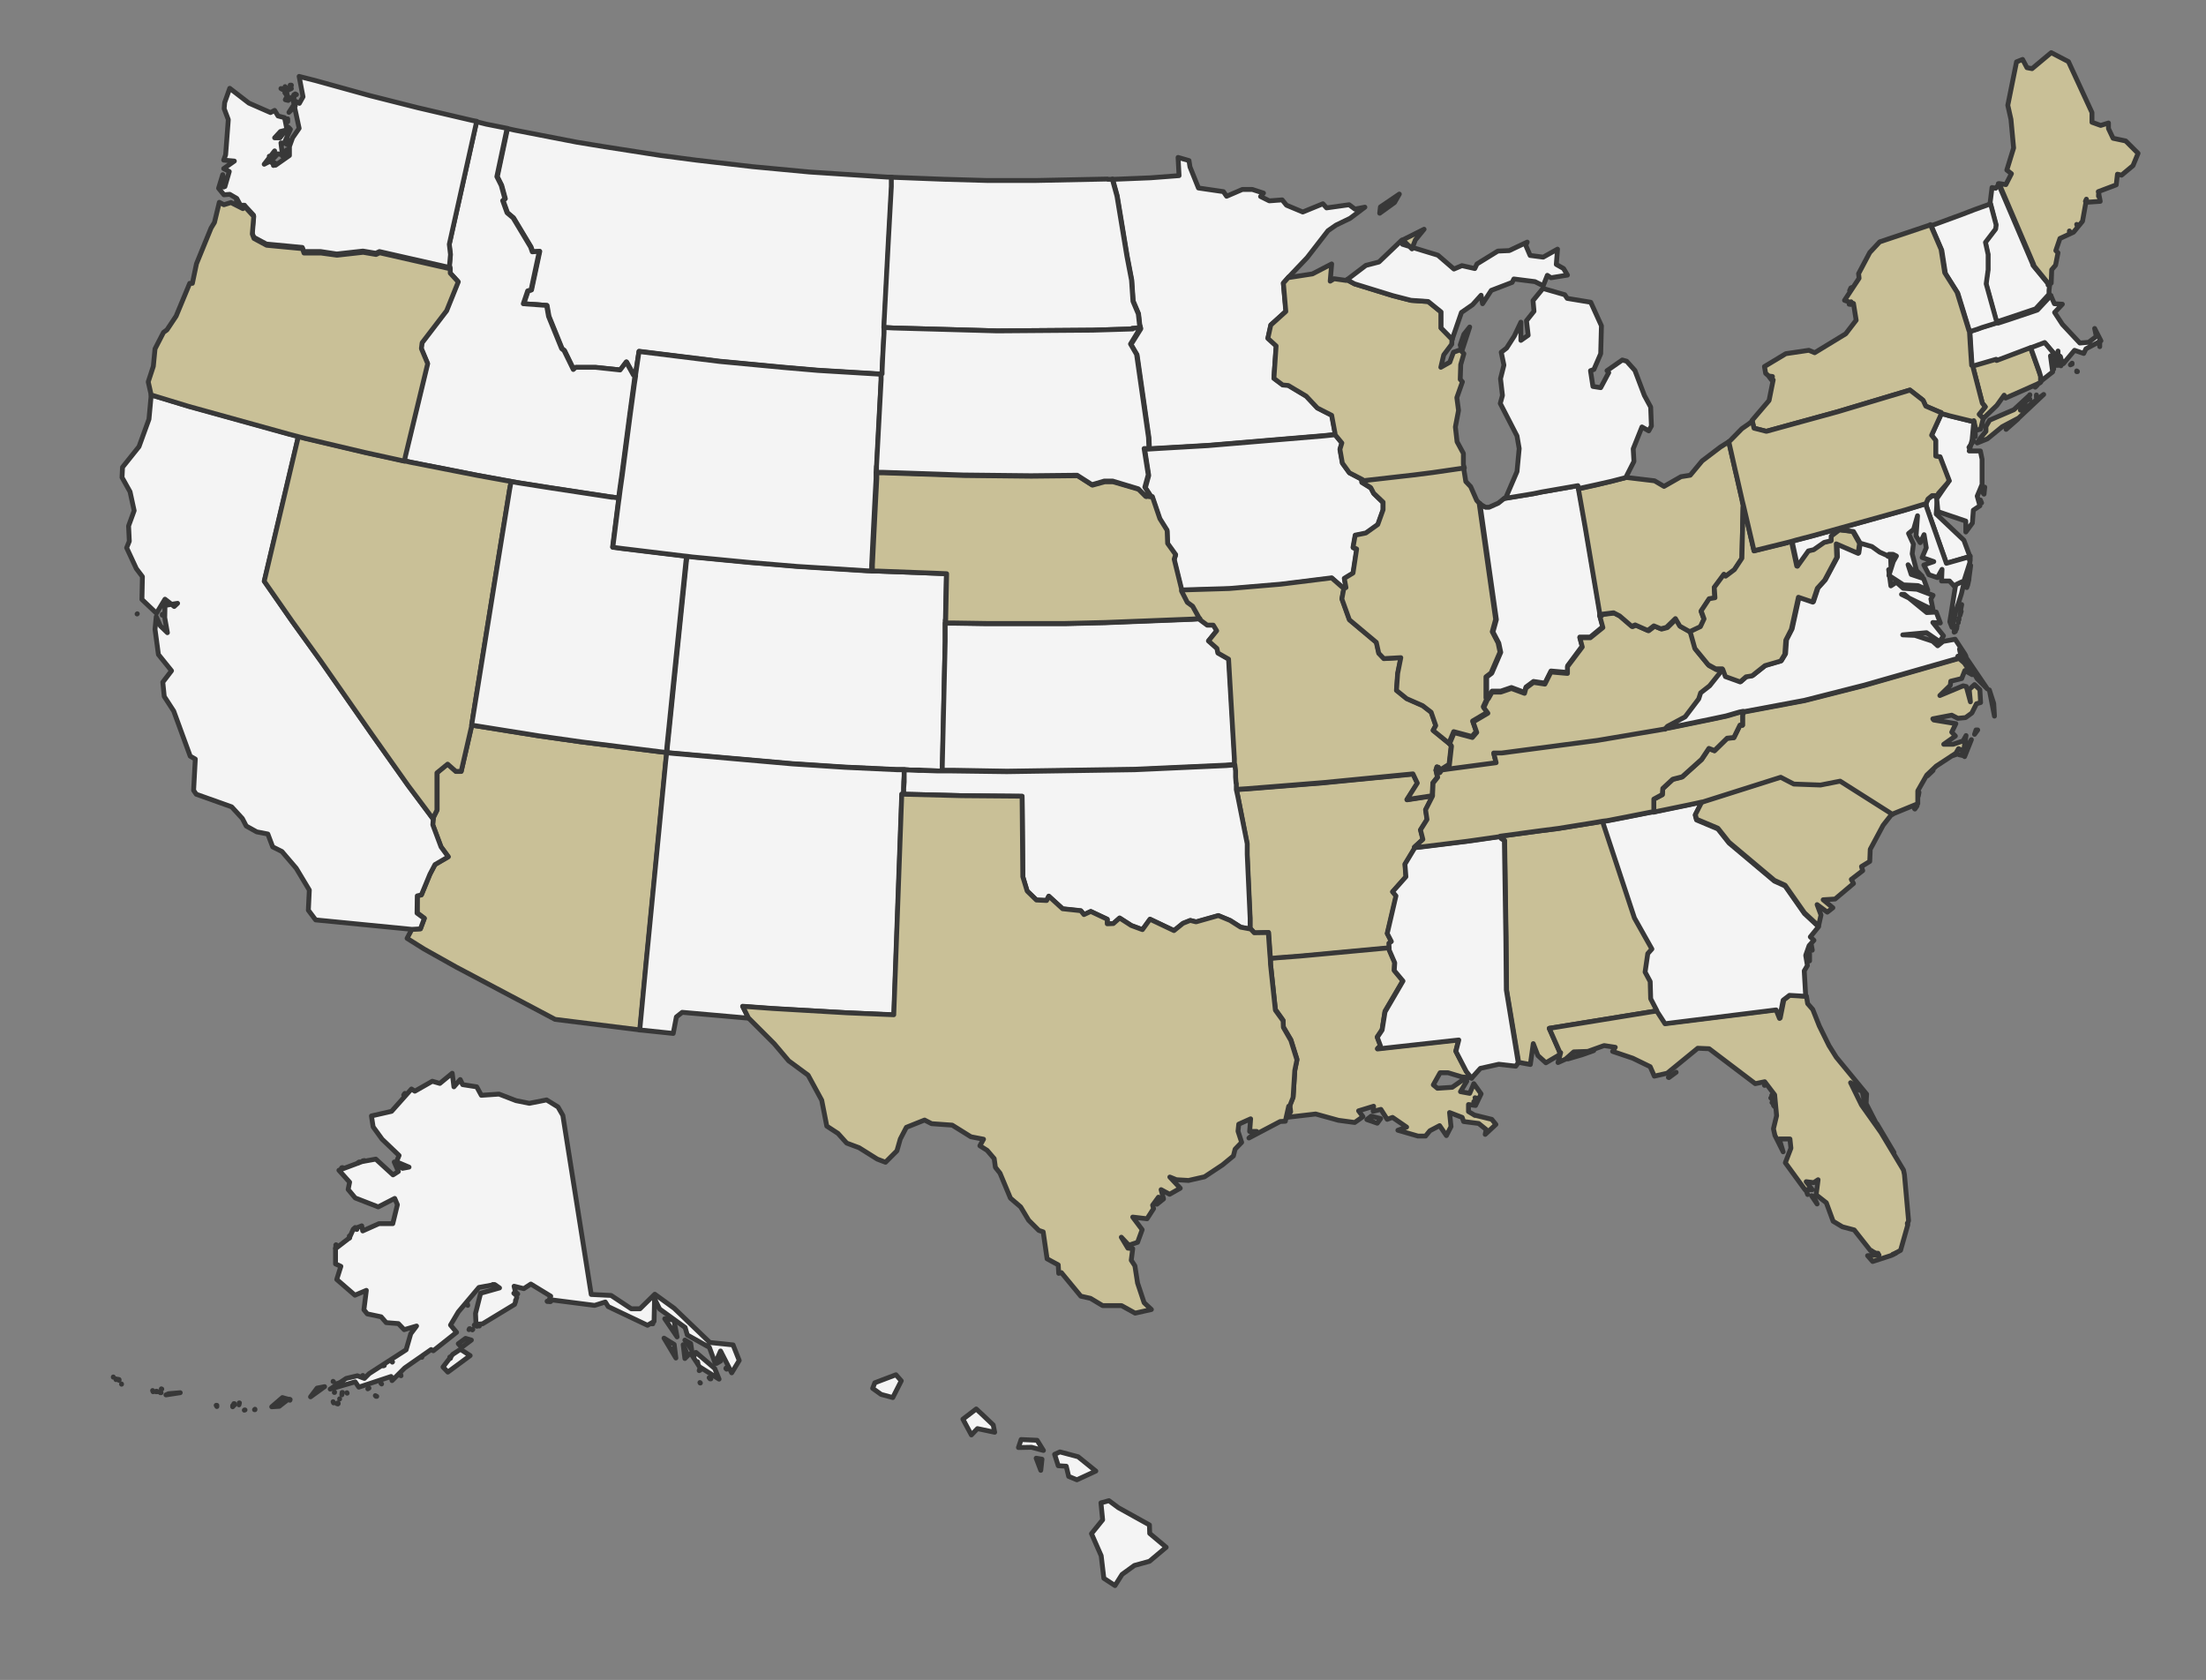 <svg viewBox="0 0 909.3 692.5" version="1.1" xmlns="http://www.w3.org/2000/svg">
  <rect x="0" y="0" width="909.3" height="692.5" fill="#808080" stroke="none"/>
  <defs>
    <style>
      .cls-1, .cls-2, .cls-3, .cls-4, .cls-5, .cls-6 {
        stroke: #383838;
        stroke-linejoin: round;
        stroke-width: 2px;
      }

      .cls-1, .cls-2, .cls-5 {
        fill-rule: evenodd;
      }

      .cls-1, .cls-3 {
        fill: #c9c097;
      }

      .cls-2, .cls-6 {
        fill: #f9f9f9;
      }

      .cls-4, .cls-5 {
        fill: #f4f4f4;
      }
    </style>
  </defs>
  
  <g>
    <g id="Layer_1">
      <g id="svg">
        
        <path d="M856.3,153.1l-.3-.2v.3h.3ZM853.4,150.4l.7-.3v-.4l-.7.7h0ZM865.5,142.9v-1.4l-.3-.8.3,2.1h0ZM823.1,132.9l-.7.3-5.5,1.7-1.9.7-2.2.7-.8.3v.3l.3,5,.3,4.7.3,4.3.5.3,1.7-.5,7.9-2.3.2.5,14-5.3v.2l1.4-.5,4.5-1.7,4.3,5.1h0l.6-.5.3-1.5v2.3h1l.3,1.2.9,1.7h0l4.6-5.5,3.8,1.3.9-1.9,6.2-3.3-2.6-5.1.7,3.3-3.2,2.4-3.6.3-7.2-7.7-3.2-4.9,3.2-3.4-3.3-.2-1.4-3.2v-.2l-5.6,6-12.2,4.1-4,1.3h0l-.5-.3Z" class="cls-5" id="MA"></path>
        <path d="M458.6,73.8l1.9,6.9,4.1,24.8,1.9,9.9.6,8.7,2.2,5.2.5,4.5.4,1.5v.3l-4,6.4,2.5,4.3,4.9,34.2.2,4.5,4.9-.3,19.1-1.1,47.8-4,4.8-.5v-.5l-1.4-7.5-5.9-3-4.7-4.9-7.4-4.5-2.3-.2-3.6-2.7,1-13.4-3.4-3.1,1.2-5.4,6.2-5.6-1.1-11.6,2.2-2.5h0l7.6-8,8.6-11.1,3.3-2.3,5.8-2.8,6.1-4.6-4.1.8-2.4-1.8-9.3,1.3-1.5-1.7-8.3,3.4-6.7-2.8-1.8-2.2-5.3.4-3.6-1.8,1.2-1.4-4.6-1.5h-4.1l-6.5,2.8-1.3-1.9-10.3-1.5-3.5-8.7-.4-2.6-4.5-1.3.4,7.5-11.8.9-14.7.6h-1s0,0,0,0h0Z" class="cls-5" id="MN"></path>
        <path d="M365.7,73l-32.1-2.1-23.4-2.2-23.3-2.7-14.5-1.9-23.1-3.6-11.6-1.9-25.8-5-2.7-.6-4.2,19.8,1.8,3.6,1.5,5.5-.9.8,1.8,5,2.5,2.1,7.2,12,.7,2,2.9-.2-3.4,15.9-1.4.4-1.8,5.3,9.6.7.8,4.5,5.4,13.3,1,.8,3.8,7.8,1-.8h8.1l10.2,1,2.5-3.3,3,5.4.6.3v-.6l1.5-9.5,33.2,4.1,26.5,2.5,14,1.2,24.9,1.5h1.6v-1.4l.4-6.7.4-8.8v-2.2l.3-3.9,1.6-30.5,1.3-23.7v-3.9h-1.9Z" class="cls-5" id="MT"></path>
        <path d="M456.5,73.8l-29.3.6h-20.5l-17.6-.5-20.6-.8h-1.1v3.8l-1.3,23.7-1.6,30.5-.2,3.9,3.8.2,42.8,1.2,39.5-.3,16.4-.5,3.3-.2-.4-1.5-.5-4.5-2.2-5.2-.6-8.7-1.9-9.9-4.1-24.8-1.9-6.9h-2,0Z" class="cls-5" id="ND"></path>
        <polygon points="360.6 570 359.7 572.3 363.2 574.8 368 576.1 371.5 569.2 369.3 566.7 360.6 570" class="cls-4"></polygon>
        <polygon points="405.3 583.5 402.4 580.8 396.9 585 400.4 591.5 402.9 588.9 410 590.4 409.4 587.4 405.3 583.5" class="cls-4"></polygon>
        <polygon points="429 606.1 429.5 601.5 427.1 601.1 429 606.1" class="cls-4"></polygon>
        <polygon points="444.4 600.5 436.9 598.5 436.9 598.5 434.7 599.5 436.2 604.2 439.5 604.4 440.5 608.6 443.9 610 451.7 606.4 444.4 600.5" class="cls-4"></polygon>
        <polygon points="473.9 632.1 473.8 628.6 461 621.5 461 621.5 457.1 618.6 453.8 619.5 454.5 626.5 449.9 632.2 453.9 641.3 455 650.6 459.6 653.6 462.5 649 467.6 645.3 473.8 643.6 480.7 637.8 473.9 632.1" class="cls-4"></polygon>
        <polygon points="420.9 593.4 420.9 593.4 419.8 596.7 425.2 596.6 430.1 597.9 427.5 593.7 420.9 593.4" class="cls-4"></polygon>
        <path d="M209.1,52.9l-8.6-1.7-2.8-.7-1.3-.3-11.3,50.7.5,4.2-.4,4.4.2,1h0v1.9l3.3,3.6-4.8,11.9-10.1,13.2-.3,2.4,2.6,6.2-9.2,38.2-.4,2,2.7.6,27.5,5.4,11,2,2.8.5,2.7.5,14,2.2,25,3.8,2.8.4.4-3.2.9-6.3,3.3-25.2,1.7-12.5.4-3.2-.6-.3-3-5.4-2.5,3.3-10.2-1.1h-8.1l-1,.9-3.8-7.8-1-.8-5.4-13.3-.8-4.5-9.6-.7,1.8-5.3,1.4-.4,3.4-15.9-2.9.2-.7-2-7.2-12-2.5-2.1-1.8-5,.9-.8-1.5-5.5-1.8-3.6,4.2-19.8h.1Z" class="cls-5" id="ID"></path>
        <path d="M92.2,77.1v-1.7h0v1.6s0,0,0,0h0ZM112.8,68.2l.6-1h-.7v1h0ZM111,66.5l.6-1.9-.6-.2v2.1ZM118.1,63.7v-1.9l-1.7,2.5,1.7-.6h0ZM118.3,59.6l.3-1.9-.2-.5v2.4s0,0,0,0h-.1ZM118.6,50.1v-1.1h-.5l.5,1.2h0ZM121.7,43.7h-.9l-1.7,2.6,2.6-2.6ZM119.3,41l.5-.4v-.3l-.5.7h0ZM118.8,41.3l-.3-1.9-.9,1.7,1.2.3h0ZM118.3,38.6l-.9-.4.7,1,.2-.6h0ZM121.2,40.3v-1.3l-.3.5.3.8ZM122.1,39l-.4-.3h0l.5.3h0ZM116.5,36.9l-.5-.4h-.2l.7.4ZM120.1,36.5l-2.6.7.7.2,1.9-.9ZM118,36.3l-.5-.6h0l.6.6h0ZM120,35.1h-.4l.5.2v-.2h0ZM101,84.9l3.5,3.8-.6,7.3.7,1.8,5.2,2.8,14.8,1.4.6,1.7h7l6.6,1,10.8-1.2,5.3.9,1.5-.7,27.3,6.2,1.8.4-.2-1,.4-4.4-.5-4.2,11.3-50.7-1.6-.3-22.7-5.3-19.8-5-22.4-6.2-6.7-1.7,1.6,8.4-1.5,2.7-2.6-1.4,2.5,11.7-2.7,3.9-1.3,3.6v3.7l-5.7,4-2.4-1.6-2.3,1.2,4.3-5.5-1.1,3.8,2.4-2.6,1.9.4-.6-4.9,1.3.2,2.6-5.8-.9-.9-3.4,4.4h-2.2l2.4-2.6,2.7-.7-1-5-2.7-.7-1.4-2.3-1.7.9-8.9-3.9-7.9-6.1-2.1,5.9-.2,2.5,1.7,4.5-1.1,14.5-.8,2.2,4.4.4-4.4,3.1,2.3,1.2-1.8,6.2-.9-4.9-1.7,5.6,2.2,2.7,2.4-.2,2.9,1.7,1.5,2.8h1.7l.2.3Z" class="cls-5" id="WA"></path>
        <path d="M272.2,309.9l-32.7-4.1-17.6-2.5-25-4-2.5-.4v.2l-4.3,18.8h-2.2l-3.4-3.1-4.3,3.6v15.4l-1.7,3.3v.3h0l-.2,2.5,3.4,9.1,3,4.1-5.4,3.2-2.1,4-3.5,8.5-1.7.4v7.1l2.9,2.2-1.6,4.3-3.5.2h0l-2,3.8,7,4.4,13.2,7.4,40.8,21.6,34.6,4.3h.4l2.7-28.6.7-7.1,7.3-75.1.4-3.5-2.5-.3h-.2Z" class="cls-1" id="AZ"></path>
        <polygon points="181.8 349.1 178.4 340 178.6 337.6 178.6 337.5 176 334.1 168.3 323.7 153.2 302.5 132.3 272.4 120.4 256 109 239.5 122.2 183.5 123 179.8 123 179.8 119.3 178.9 77.7 167.4 62.3 162.8 62.3 163.1 61.4 172.8 57.3 184.1 50.5 192.6 50.3 196.8 53.6 202.7 55.3 210.5 53 216.8 53.3 223.1 52.2 225.8 56.2 234.4 58.7 237.7 58.5 247.1 64.5 252.8 68 247 70.7 249.1 73.2 248.7 71.8 250 70.7 249.1 68 249.6 67.9 254.6 69 260.8 66.1 258 64.4 254.2 63.9 259.4 65.3 269.8 70.7 276.5 67.1 281.2 67.7 287.1 71.6 293.1 78.4 311.7 80.5 312.9 79.8 325.8 80.9 327.4 95.5 332.6 99.9 337.4 101.5 340.5 105.8 342.9 110.4 343.8 112.4 349.1 116.2 351 122.1 357.9 127.5 366.9 127.1 375.2 130.1 379.2 169.8 383.1 173.3 382.9 174.9 378.6 171.9 376.4 172 369.3 173.7 368.9 177.2 360.4 179.3 356.4 184.8 353.2 181.8 349.1" class="cls-4"></polygon>
        <polygon points="56.6 253 56.5 253.1 56.6 253 56.6 253" class="cls-2"></polygon>
        <polygon points="67 253.5 66.9 253.2 66.9 253.6 67 253.5 67 253.5" class="cls-2"></polygon>
        <path d="M389.7,255.5l.4-19-4.7-.2-23.7-.9h-2.3l-1.9-.2-28.8-1.8-19.2-1.6-24-2.3-2.3-.3-.3,2.5-5.2,50.6-1.8,17.7-.8,7.7-.2,2.5,3,.3,48.9,4.3,21.5,1.4,21.5,1h3.1l1.9.2h4.1l1.9.2,6.1.2h1.6v-1.9l1.1-51.3v-8.8h0v-.3Z" class="cls-5" id="CO"></path>
        <path d="M194.9,295.8l10.1-62.8,5.1-31.4.6-3.1-2.8-.5-11-2-27.5-5.4-2.7-.6-2.7-.6-13.7-3-24.6-5.8-2.7-.7-.9,3.7-13.2,56,11.5,16.5,11.8,16.4,21,30.1,15,21.2,7.8,10.4,2.5,3.4v-.3l1.6-3.3v-15.4l4.4-3.6,3.4,3h2.2l4.3-18.7v-.2l.5-3.1h0v-.2Z" class="cls-1" id="NV"></path>
        <path d="M372.5,324.8v-2.5l.2-2.5v-2.5h-3l-21.5-1-21.5-1.4-48.9-4.3-3-.3-.4,3.5-7.3,75.1-.7,7.1-2.7,28.6h.4l13.4,1.4,1.3-6.8,2.4-1.9,27.2,2.4h.2l-2.4-4.8,12.3.9,30.8,1.7,19.2.9,3.3-91h.7v-2.5h0Z" class="cls-5" id="NM"></path>
        <path d="M62.3,162.8l15.4,4.7,41.5,11.5,3.8,1,2.7.7,24.6,5.8,13.7,3,2.7.6.4-2,9.2-38.2-2.6-6.2.3-2.4,10.1-13.2,4.8-11.9-3.3-3.6v-1.8h0l-1.8-.4-27.3-6.2-1.5.7-5.3-.9-10.8,1.2-6.6-.9h-7l-.6-1.8-14.8-1.4-5.2-2.8-.7-1.8.6-7.3-3.5-3.8h-.3l-.7.6-4.9-2.5-2.9.9-1.9-1-2,8.3-1.4,2.3-6,14.7-1.7,8.1h-1.1l-5.6,13.5-3.8,5.7-1.4,1-3.5,6.8-.7,7.2-2.1,6.4,1.3,5.8h0s0,0,0,0v-.4ZM97.8,83.1l-.3-.9v.7l.3.2h0Z" class="cls-1" id="OR"></path>
        <path d="M252.4,205l-25-3.8-14-2.2-2.7-.5-.6,3.1-5.1,31.4-10.1,62.8-.5,3.1,2.5.4,25,4,17.6,2.5,32.7,4.1,2.5.3.2-2.5.8-7.7,1.8-17.7,5.2-50.6.3-2.5-1.9-.2-24.8-3-3.8-.5,2.4-18.9.2-1.3-2.8-.4h.1Z" class="cls-5" id="UT"></path>
        <path d="M361.4,192.2l.8-15.1,1-20.4v-2.5h-1.2l-24.9-1.5-14-1.2-26.5-2.5-33.2-4.1-1.4,9.5v.6l-.5,3.2-1.7,12.5-3.3,25.2-.9,6.3-.4,3.2-.2,1.3-2.4,18.9,3.8.5,24.8,3,1.9.2,2.3.3,24,2.3,19.2,1.6,28.8,1.8h1.9v-2.4l.5-10.2.9-17.8.4-7.6v-2.5l.2-2.6h.1Z" class="cls-5" id="WY"></path>
        <path d="M590.5,328.1l-10.5,1.6,4.3-6.8-1.8-3.8-37,3.6-31.3,2.5-4.6.3.6,2.7,3.8,19.6v4.4l1.2,26.4v4.4h.4l1.5,1.6,5.8-.2.6,8.5.2,2.4,3-.3,9.2-.7,36.6-3.4h.2v-2.1l.9-.7-1.7-3.3,3.7-15.5-1.5-1.7,5.5-6.1-.4-5.2,4.1-6.8h0l-.2-.3,3.5-3.2-1-3.9,2.7-4.3-.6-4,2.9-5.6h-.1Z" class="cls-1" id="AR"></path>
        <path d="M561.6,197.7l-5.3-2.8-2.9-4-1-5.7.8-2.6-2.8-3.4h0l-4.8.5-47.8,4-19.1,1.1-4.9.3h-2l1.7,10.9-1.4,5.1,2.1,3.2v.7h.7l3.1,9.2,3,4.8.2,5.4,3.3,4.6-.6,1.9,3,12.2v.3h0l19.9-.6,21.3-1.8,20.9-2.6,4.8,4.2.2.2.9-.4-.7-3.8,3.6-2.2,1.5-9.9-1.5-.7.9-5,4.4-.9,4.9-3.5,2.1-6.1v-3.1l-3.8-3.7-1.2-2.3-3.7-2.3.2-.5v-.5h0v-.2Z" class="cls-5" id="IA"></path>
        <path d="M509,312.7l-2.4-41.1-4.4-2.5-.4-1.9-3.5-3.1,3.4-4.2-1.4-2.4h-2.5l-2.3-1.6-1-.8-3.3.2-35.8,1.4-16.4.4h-32.6l-13.1-.2h-3.7v7.4l-1.2,51.3v1.9h4.2l22.5.4,52.7-.8,37.6-1.7,3.7-.3v-2.5h-.1Z" class="cls-5" id="KS"></path>
        <path d="M553.7,242.4l-4.8-4.2-20.9,2.6-21.3,1.8-19.9.6h0v.6l2.3,4.7,2.2,1.6,2.6,4.7.4.4,1,.8,2.3,1.7h2.5l1.4,2.3-3.4,4.2,3.5,3.1.4,1.9,4.4,2.5,2.4,41.1v2.5l.3,2.5v2.5l.3,2.6v2.5l4.7-.3,31.3-2.5,37-3.6,1.8,3.8-4.3,6.8,10.5-1.6h0v-.8l.2-4.5,1.9-2.4-.6-2.7h0v-.2l.4-1.3.6.2.3.8v.3h0v.8h.4l.8-.9h0v-.4l2.5-1.6.4-.2.9-8-.2-.4h-.3l-6.9-5.7,1.1-2-1.9-5.5-3.5-2.7-6.6-2.9-4.2-3.4.5-7,1.3-6.5-7,.4-2.1-2.2-1-4.5-11.1-9.3-3.1-8.6.8-4.3h0l-.2-.2h-.1Z" class="cls-1" id="MO"></path>
        <path d="M472.4,204.7l-3-3-10.6-3.1h-3.4l-5.1,1.4-6.1-3.9-19.1.2-27.9-.3-32.9-1.1h-2.9v2.4l-.4,7.6-.9,17.8-.5,10.2v2.5h2.2l23.7.9,4.7.2-.4,19v1.3h3.6l13.1.2h32.6l16.4-.4,35.8-1.4,3.3-.2-.4-.4-2.6-4.7-2.2-1.6-2.4-4.7v-.9l-3-12.2.6-1.9-3.3-4.6-.2-5.4-3-4.8-3.1-9.1h-.7l-1.8-.3h0v.3Z" class="cls-1" id="NE"></path>
        <path d="M509.5,322.9l-.2-2.6v-2.5l-.3-2.5-3.7.3-37.6,1.7-52.7.8-22.5-.3h-5.8l-6.1-.2h-1.9l-4.1-.2h-1.9v4.9l-.2,2.5v2.6h.5l23.5.6,24.8.3.3,33.2,1.7,5.8,3.9,3.7,4.2.2.9-1.7,5.7,5.2,7.5.8,1.4,1.6,2.7-1.3,6.8,3.2v1.8h2.5l2.6-2.3,4.9,3.1,4.6,1.7,3.1-4.3,9.9,4.7,3.7-3,3-1.2,2.4.6,9.1-2.6,4.9,2,4.4,2.8,3.8.7h0v-4.4l-1.2-26.4v-4.4l-3.9-19.6-.6-2.7v-2.5h0Z" class="cls-5" id="OK"></path>
        <path d="M466.9,135.6l-16.4.5-39.5.3-42.8-1.2-3.8-.2v2.2l-.5,8.8-.3,6.7v1.4h-.4v2.5l-1.1,20.4-.8,15.1v2.6h2.8l32.9,1.1,27.9.3,19.1-.2,6.1,3.9,5.1-1.5h3.4l10.6,3.2,3,3,1.8.2v-.7l-2.1-3.2,1.4-5.1-1.7-10.8h2l-.2-4.6-4.9-34.2-2.5-4.3,3.9-6.4v-.3l-3.2.2h0l.2.3Z" class="cls-5" id="SD"></path>
        <polygon points="563.4 461.5 567.7 463 567.7 463 569.1 461.1 565.2 460.1 563.4 461.5" class="cls-6"></polygon>
        <path d="M608,459.8l-2.7-1.6v-2.9l2.9.4,2.3-4.8-3-4.2-1.7,4-3.8-.7,2.6-4.3-1.7-.5-4.3,3-6.1.4-1.7-1.4,2.8-5h3.3l5.6,1.7,4.1.4-2.2-2.8-4.3-8.3,1.2-4.7-33.5,3.7,1.3-1.3-1.4-3.5,2-3,1.2-7.6,7.4-12.6-3.6-4.4.2-3.2-2.2-5.2v-.7h-.2l-36.6,3.4-9.2.7-3,.3v2.3l2,18.7,3.2,4.5v2.6l3.2,5.4,2.5,8-.9,4.5-.7,11.1-1.5,3.6h.2l.3,2.5-1.7,2.3,12-1.4,9.4,2.6,6.7.9,3.4-2.4-1.8-2.4,6.2-1.9-.2,2.1,3.2-.8,2.6,4.1,2.2-.8,5.8,4-3.6,1.3,8.3,2.4h3.1l1.8-2.2,4-2.1,2.8,4.1,1.9-3.7-.6-5.8,5.2,2,.6,1.7,6.2.8,3.1,2.5-.4,2,4.4-4.1-1.7-2.1-7.3-1.8.4.2ZM609,452.8l-.7.7-.3-1,1,.3ZM607.6,454.1l.4.4h0l-.5-.2v-.2h0Z" class="cls-3"></path>
        <polygon points="532.1 428.9 529 423.5 528.9 420.8 525.7 416.4 523.7 397.6 523.6 395.3 523.4 392.9 522.8 384.4 517 384.5 515.6 383 515.3 382.9 515.2 382.9 511.4 382.2 507 379.4 502.2 377.4 493 380 490.6 379.4 487.6 380.6 483.9 383.6 474 378.9 470.9 383.2 466.3 381.5 461.5 378.4 458.9 380.7 456.4 380.8 456.4 378.9 449.6 375.7 446.8 377 445.5 375.4 438 374.6 432.3 369.4 431.4 371.2 427.2 371 423.4 367.3 421.6 361.4 421.3 328.2 396.5 328 373 327.4 372.4 327.4 372.4 327.4 371.7 327.3 368.4 418.3 349.2 417.5 318.4 415.7 306.1 414.8 308.5 419.6 308.6 419.7 319.1 430.2 325.1 437.3 333.1 443.2 338.7 453.5 340.8 464.2 345.4 467.2 349 471.2 354.1 473.1 361.6 477.8 365 479.1 369.7 474.4 371.1 469.5 373.6 464.7 381.1 461.7 384 463.2 392.5 463.8 400.2 468.6 405.4 469.6 403.9 472.3 406.9 474.2 409.8 477.6 410.3 481.2 412.2 483.6 416.5 493.9 420.7 497.5 424 503 428.2 507.2 430 507.8 431.6 518.9 436.2 521.4 436.4 524.9 437.5 524.6 445.5 534.3 449.5 535.2 454.5 538.2 462.3 538.2 467.9 541.3 474.6 539.8 471.6 537 468.9 528.9 467.8 521.8 466.3 519.5 466.9 514.7 464.9 514.5 462.2 510 465.3 513.3 468.9 512.1 470.8 506.9 466.9 501.7 472.8 502.4 475.5 498.2 475.1 496.8 477.5 493.5 476.9 496.4 479.6 494.2 478.6 490.4 482.1 492.3 486.5 489.8 482.2 485.2 484.9 486.3 489.9 486.6 496.5 485.1 503.9 480.2 508.4 476.5 509.1 473.7 511.8 470.9 510.3 466.3 510.6 463.4 515.5 461.2 515.1 466.4 518 466.4 514.8 469.1 527.7 462.3 529.8 462.2 531.2 456 531.6 456 533 452.4 533.7 441.3 534.6 436.9 532.1 428.9" class="cls-3"></polygon>
        <path d="M837,143.3l-14,5.3-.2-.5-7.9,2.3-1.7.5.2,1,3.7,14.3,1.2,1.5-2.5,3.1,1.7,1.7h0l5.6-5.4,3-4.2.6,1.2,14.2-6.3.3-.3v-2.3l-.7-2-3-8.4-.4-1.1v-.2h0v-.2Z" class="cls-1" id="CT"></path>
        <path d="M823.9,76l-1.3,1.6-1.5-.3-.8,6.4h0l2.3,8.8-.2,1.7-4.2,5.5,1.1,5v6.3l-.8,5.8,4.4,15.9h0l4-1.3,12.2-4.1,5.5-6h0v-1.6l.3-2.5-.7.3v-.6l-6.2-7.5-.2-.7-14.1-33h0l.2.3Z" class="cls-5" id="NH"></path>
        <path d="M846.5,152.1v-2l-.4.8.4,1.3h0ZM848.5,150.5l-1.3-2.4v2.5h1.3ZM847.9,147.5l.7,1.7.9,1.6.6-1.2-.9-1.7-.3-1.2h-1v.7h0ZM837.1,143.5l.4,1.1,3,8.4.6,2v2.3l.3-.3,4.7-3.7-.9-6.6,1.9-.4h0l-4.3-5.1-4.5,1.7-1.3.5h0Z" class="cls-5" id="RI"></path>
        <path d="M823.1,132.9l-4.4-15.9.8-5.8v-6.3l-1.1-5,4.2-5.5.2-1.7-2.3-8.7-1.3.5-5.3,1.9-5.2,2-12,4.4-.7.2,4.4,10.2,1.5,9.6,5.1,8.1,4.9,15.9h.2l.8-.4,2.2-.7,1.9-.7,5.5-1.7.7-.3h-.1Z" class="cls-5" id="VT"></path>
        <path d="M618.4,344.8l.4.8,1.4.9.6,39.8.2,21.8,5,29.9h.4l4.4.8,1.2-8.6,1.9,4.9,3.3,3,6.3-3.7-.7-.6h.2l-4.4-9.9,41.9-6.8,2.8-.5h0l-2.6-5-.2-7.1-2.1-3.9,1.1-7.6,1.7-1.9-7.2-12.8-13-39.6v-.2l-3,.5-15.5,2.5-7.8,1-16.3,2.2v.2h0Z" class="cls-1" id="AL"></path>
        <polygon points="746.7 492.9 749 496.3 747.6 493.2 746.7 492.9" class="cls-6"></polygon>
        <polygon points="773.7 463.3 773.3 463.3 780.7 475.1 773.7 463.3" class="cls-6"></polygon>
        <polygon points="652.1 434.8 656.9 433.1 646.3 436.5 652.1 434.8" class="cls-6"></polygon>
        <polygon points="687.9 444.2 687.9 444.2 690.9 442 687.7 444.1 687.9 444.2" class="cls-6"></polygon>
        <path d="M786.2,504.2v.3c0,0,.5-1.3.5-1.3l-1.7-19-.4-1.9-9.3-15.5-8-11.3-4.5-9.2,3.8,3.2.8-.6,1.7,8.1,4.3,6.1-4.2-8.2.2-3.9-12.5-15.2-3-4.8-4-8.1-2.7-6.8-2.1-2.4-.5-3.1h0l-6.7-.5-2.6,2-1.5,7.5-1.4-3.5-45.8,5.7-3.3-5.1h0l-2.8.4-41.9,6.8,4.4,10h.3l-1.1,4.1,3.1-1.4,3.4-3,5.8-.2,6.7-2.4,4.6.7-1.1,1.7,8.3,2.8,7.2,3.5,1.7,3.9,5.3-1.2,12.6-10.3,4.7.2,19,14.4,3.9-.8,4.1,5.4.8,8.6-1.3,5.4.6,2.7,3.4,6.8-1.6-5.3h4.4l.4,3.8-2.3,6,8.1,11.1h3l-2.5-3.3,3.1.4,1.8-1.2-.8,6.2,4.2,3.3,2.8,7.6,3.8,2.3,4.9,1.3,6.7,8.5h.4-.2l3.3,1.8-4.7.3,2.1,2.4,7.7-2.5,3.8-2.1,3-10.6-.2-.2.2-.4h-.2ZM774.1,517.2l-.3-.6h.3v.6Z" class="cls-3"></path>
        <polygon points="780.6 517 780.3 517 780.3 517.1 780.6 517 780.6 517" class="cls-2"></polygon>
        <polygon points="781.4 516.6 781.4 516.6 781.3 516.6 781.4 516.6" class="cls-2"></polygon>
        <polygon points="773.3 516.9 773.3 516.7 773.2 516.9 773.3 516.9" class="cls-2"></polygon>
        <polygon points="745.1 492.4 744.8 491.6 744.6 491.1 745.1 492.4 745.1 492.4" class="cls-2"></polygon>
        <polygon points="731.7 456.2 731.4 456.1 731.7 456.3 731.7 456.2 731.7 456.2" class="cls-2"></polygon>
        <polygon points="731.1 455.5 731 455.6 731.1 455.7 731.1 455.5 731.1 455.5" class="cls-2"></polygon>
        <polygon points="730.5 454.5 730.5 454.4 730.4 454.5 730.5 454.5" class="cls-2"></polygon>
        <polygon points="730.8 454.1 731.1 454.3 731.1 454.1 730.8 454.1" class="cls-2"></polygon>
        <polygon points="731.4 453.8 731 453.8 731.1 453.8 731.4 453.8 731.4 453.8" class="cls-2"></polygon>
        <polygon points="730.7 453.7 730.5 453.4 730.6 453.5 730.7 453.7 730.7 453.7" class="cls-2"></polygon>
        <polygon points="730.1 452.6 729.9 452.6 730.2 452.7 730.1 452.6 730.1 452.6" class="cls-2"></polygon>
        <polygon points="730.7 451.4 730.4 451.4 730.3 451.5 730.7 451.4 730.7 451.4" class="cls-2"></polygon>
        <polygon points="731.1 451.6 730.7 451.1 730.8 451.2 731.1 451.6 731.1 451.6" class="cls-2"></polygon>
        <polygon points="727.4 447.4 727.3 447.3 727.3 447.4 727.4 447.4" class="cls-2"></polygon>
        <path d="M745.9,396.1v-2.9l-.8,2.5.8.4h0ZM747,391.6l-.4-2.2-.3,1.4.7.9h0ZM701.5,330.5l-1.3.3-3.7.8-13.6,2.8-1.3.3-1.4.2-7.6,1.5-2,.4-8.3,1.6-1.7.2v.2l13.1,39.6,7.2,12.8-1.7,1.9-1.1,7.6,2.1,3.9.2,7.1,2.6,5h0v.2l3.3,5.1,45.8-5.7,1.4,3.5,1.5-7.5,2.6-2,6.7.4h0l-.6-10.5,1.3-2.2-.7-4.2,1.4-4,2-2.2-1.5-1.4,3.4-4.2h0l-5.8-5.4-8-11.4-4.4-2-18.7-15.7-4.6-5.8-8.8-3.7-.5-1.9,2.7-5.3h0v-.3Z" class="cls-5" id="GA"></path>
        <polygon points="624.8 439.5 625.8 438.1 625.8 438 620.9 408.1 620.7 386.3 620.1 346.5 618.7 345.6 618.3 344.8 618.2 344.8 613.3 345.5 604.8 346.7 585.3 349.1 583.2 349.3 583.2 349.3 583.2 349.4 579.1 356.2 579.5 361.4 574 367.6 575.4 369.3 571.8 384.8 573.5 388.1 572.5 388.8 572.6 391 572.6 391.6 574.9 396.9 574.7 400.1 578.3 404.4 570.9 417.1 569.7 424.6 567.7 427.6 569 431.1 567.8 432.4 601.3 428.7 600.1 433.4 604.4 441.7 606.6 444.5 606.6 444.4 610.2 440.4 617.8 438.7 624.8 439.5" class="cls-4"></polygon>
        <path d="M701.5,330.5h0l-2.7,5.3.5,1.9,8.8,3.7,4.6,5.8,18.7,15.7,4.4,2,8,11.4,5.8,5.4h0l1-4.5-1.6-4.3,4.2,3.1,2.3-1.8-4-3.3,4.9-.3,7.6-6.4-.9-1.7,4.7-3.6-.5-1.7,3.4-2.1.2-5,5.3-9.9,3.6-4.6.4-.2-21.6-13.7-8.1,1.6-11-.4-5.4-2.8-32.2,10.2h-.3v.2Z" class="cls-1" id="SC"></path>
        <path d="M561.5,198.2l-.2.5,3.7,2.3,1.2,2.3,3.9,3.7v3.1l-2.2,6.1-4.9,3.5-4.4.9-.9,5,1.5.7-1.5,9.9-3.6,2.2.7,3.8-.9.4h0l-.8,4.3,3.1,8.6,11.1,9.3,1,4.5,2.1,2.2,7-.4-1.3,6.5-.5,7,4.2,3.4,6.6,2.9,3.5,2.7,1.9,5.5-1.1,2,6.9,5.6h.3l-.6-.5,1.9-4.6,7.5,2,1.8-2.1-1.5-4.3,6.1-3.6-1.7-2.3,1.5-3.3v-.3h-.4v-8.7l2.1-1.6,3.7-8.6-.8-3.8-2.4-4.6,1.4-5.1-6.8-47.9-1-1.1-2.5-5.7-2-2.1-.9-5.6v-.2l-13.1,1.8-7.9,1-21.2,2.4h0l.4.3Z" class="cls-1" id="IL"></path>
        <path d="M650.4,200.2l-14.9,2.6-3.4.7-12,1.9-2.5,2-3.8,1.7h-1.5l-1.7-1-.6-.6,6.8,47.9-1.4,5.1,2.4,4.6.8,3.8-3.7,8.6-2.1,1.6v8.6h.7l1.5-2.8h3.6l4.4-1.5,5.4,2,.6-2.2,3.1-2.3,4.7.7,2.5-5,6.9.6v-2.8l6-8.1-1-3.7h4.3l5.2-4.3-1.3-4.8.2-.2-.2-1.7-5.8-34.4-2.6-14.7-.3-1.6-.3-1.3h0v.6Z" class="cls-5" id="IN"></path>
        <path d="M593.2,317.2l-.3-.8-.6-.2-.4,1.3h1.1v-.3h.2ZM659.6,253.7l-.2.2,1.3,4.8-5.2,4.2h-4.3l1,3.8-6.1,8.1v2.8l-6.8-.6-2.5,5-4.7-.7-3.1,2.3-.6,2.2-5.4-2-4.4,1.5h-3.6l-1.5,2.7h-.4v.4l-1.5,3.3,1.7,2.3-6.1,3.6,1.5,4.3-1.8,2.1-7.5-2-1.9,4.6.6.6.2.4-.9,8-.4.2-2.5,1.6v.3l2.7-.4,19.6-2.6-1-3.9h3.3l39.5-5.3,27.8-4.7.4-.3.7-.8,7.3-3.9,5.6-7.4.8-2.5,3.7-2.9,4.7-5.9.7-1h-2.7l-3.1-1.7-5.5-6.7-1.9-6.8v-.2l-.2-.2-4.1-2.3-1.8-3.1-3.7,3.6-2.3.6-2.9-1.2-2.5,1.9-5.2-2.3-1.4.6-5-4.3-2.5-1.3-4.8.6-.8.8h0l-.3-.4Z" class="cls-1" id="KY"></path>
        <path d="M790.2,332.2l-1.1,1.1.2.2.9-1.3h0ZM791,326.6l-.5.8.2.8.3-1.6h0ZM796.8,317.6l-1.5,1-.8,1.2,2.2-2.1h0ZM809.4,311.5l-.6-.4h-1.3l1.8.4h0ZM806.7,310.9h-.9l-1.5.8,2.3-.8h.1ZM809.8,311.9l2.8-7-1.9,2.9-.9,4.1h0ZM813.9,302.7l1.3-1.8h-.7l-.6,1.8ZM822.1,295.2l-2.1-10.8,1.8,5.6.3,5.1h0ZM810.2,270.6h-.2l-.3.2h0l5.3,9,4.2,4.2-9.1-13.4h0ZM808.5,271.2l-.8.2h1.9l-.2-.6h-.6v.2h-.2v.2ZM718.7,293.3l-.5,1.5v4.2h-1l-2.5,5.1-2.8.3-5.2,5.1-2.3-.9-3,4.5-8,7.2-3.9,1-4.1,3.8-.2,2.5-3.6,1.9v5.3l1.3-.3,13.6-2.8,3.7-.8,1.3-.3h.3l32.2-10.2,5.4,2.8,11,.4,8.1-1.6,21.6,13.7.4-.3,10-4.1v-5.3l3.7-6.5,3.9-3.7,8.1-5.3,1.1-1.9,2.1,1,1-6.4-1.2,2.2-4.1,1.4h-3.9l4.8-3.4-1.5-1.6,1.7-3.5-9.1-1.5-.4-.5,7.8-1.5,2.5,1.3,3.2-.3,2.6-1.9,1.9-3.8,1.7-.5-.3-5.3-2.2-2.1-2.2,2,.5,5.1-1.7-6.3-1.3-.3-9.6,4,4.3-4.2.2-1.7,4.5-1.1,1.3-3.3,3,1.7-3.2-4.8-2.2-1.9h0l-38.8,11.1-24.8,6.3-25,4.7v-.2h-.2Z" class="cls-1" id="NC"></path>
        <path d="M718.2,206.6l-2.4-10.5-.5-2.1-2.7-11.9-3.5,2.2-7.5,5.7-4.9,5.9-3.8.6-7,4-3.9-2.3-11.7-1.4h0l-6.2,1.6-6.1,1.5-6.4,1.4-1,.3.3,1.6,2.6,14.7,5.8,34.4.2,1.7.8-.8,4.8-.6,2.5,1.3,5,4.3,1.4-.6,5.2,2.3,2.5-1.9,2.9,1.2,2.3-.6,3.7-3.6,1.8,3.1,4.1,2.3.2.2h0l4.2-2,1.5-3.2-1.2-3.3,3.3-5,2.4-.4-.3-4.3,4-5.4.7.8,3.6-2.7,3.1-4.7.5-21.3h.2l-.5-2.1h0v-.4Z" class="cls-1" id="OH"></path>
        <path d="M686.3,300.5l-27.8,4.7-39.5,5.2h-3.3l1,4-19.6,2.6-2.8.4h0l-.8,1.1h-.4v-.9h-1.1l.6,2.8-1.9,2.4-.2,4.5v.8h0l-2.9,5.7.6,4-2.7,4.3,1,3.9-3.5,3.2.2.2,2.1-.2,19.4-2.4,8.5-1.2,4.9-.7h.2v-.2l16.2-2.2,7.8-1,15.5-2.5,2.9-.5,1.7-.2,8.3-1.6,2-.4,7.6-1.5,1.4-.2v-5.2l3.5-1.9.2-2.5,4.1-3.8,3.9-1,8-7.2,3-4.5,2.3.9,5.2-5.1,2.8-.3,2.5-5.1h1.1v-4.1l.5-1.5-1.6.3-5.5,1.6-6.6,1.4-16.6,3.4-1.7.3-.4.3h-.1Z" class="cls-1" id="TN"></path>
        <path d="M808.8,271h.6l-.2-.6-.4.6h0ZM805.5,260.1v.5l.5-.3-.5-.2ZM807.2,256.7v-.8h0v.8ZM806.7,257.9l-.2,1.3-.3.5.5-1.7h0ZM807.5,255.4v-.6.6h0ZM808.1,252.7l.3-.7-.5,1.7.2-1.1h0ZM808.2,251.3l.4-2.1-.5.5v1.7s0,0,0,0h0ZM810,241.7l.2-.9v.2l-.2.7h0ZM809.6,239.4l-1.3.5-1.9.9-.7.9h.3l-2.3,14.6.9,2.3,1.4-6,2.5-7.9,1.2-5.1h0v-.2ZM811.5,238.7h-.3v.5l-.5,3,.4-1.1.5-2.4h-.1ZM710.1,275.8l-.7,1-4.7,5.9-3.7,2.9-.8,2.5-5.6,7.4-7.3,3.9-.7.8,1.7-.3,16.6-3.4,6.6-1.4,5.5-1.6,1.6-.3v.2l25.1-4.7,24.8-6.3,38.8-11.1h0l-.3-.5v-.3l.6.7h0l.8-.2h0l-.7-3.4h.5l1.6,3h.3l.2-.2-.4-.8-4-6.1-5,.9-2.2,1.8-2.1-1.9-7.3-2.4-5-.2,9.8-.9,5.4,3.7,1.6-2.4-4.4-5.5,3.1.2-1.7-4.5-3.9.2-9.2-7.5h-1.2l13,6.4-.9-4.5.9-1.5-6.6-2.5-5.7-.4-2.8-2.5-2.3,1.5-.9-6.7,1,.2-.2-5.4-.2-.2h-.4l-.5-.4-.3-.3-3.1-1.4-3.2-2.3-4.5-1.2h-.3l-.6,4.1-9-3.9.2,5.6-5,9.4-3,3.3-1.9,5.7-5.9-2-2.9,13.2-2.3,4.5-.4,5.8-1.7,2.8-6.5,1.9-5.3,4.2-2.5.4-2.4,2.1-6.1-2.2-1.1-3h-.3Z" class="cls-5" id="VA"></path>
        <polygon points="605.8 134.8 603.4 137.8 601.9 142.2 602.6 144.6 605.8 134.8" class="cls-6"></polygon>
        <polygon points="603.2 186.9 600.6 182.1 599.9 176 601.2 169.2 600.5 163.9 602.8 157.4 601.9 156.4 602.1 150.3 603.4 145.8 601.9 144.2 599.1 145.2 597.6 149.3 593.9 151.4 595.1 146.3 598.4 141.9 598.5 139.9 598.6 139.9 594 135.2 594 128.6 588.7 124.3 581.6 123.8 574.2 121.9 558.3 117 555.2 115.3 554.9 115.6 549.9 114.9 548.3 115.9 548.9 108.8 541 112.9 531.3 114.4 531.2 114.2 531.2 114.2 529 116.7 530 128.4 523.8 134 522.6 139.5 526 142.6 525.1 156 528.7 158.7 531 158.9 538.4 163.3 543 168.2 548.9 171.2 550.3 178.7 550.3 179.2 553.1 182.6 552.3 185.2 553.3 190.9 556.2 194.9 561.6 197.7 561.5 198.2 582.6 195.8 590.5 194.8 603.6 192.9 603.2 191.5 603.2 186.9" class="cls-3"></polygon>
        <path d="M736.8,223.7l-13.8,3.4-4.3-18.4h-.2l-.5,21.4-3.1,4.7-3.6,2.7-.7-.8-4,5.4.3,4.3-2.4.4-3.3,5,1.2,3.3-1.5,3.2-4.2,2h0v.2l1.9,6.8,5.5,6.7,3.1,1.7h2.7l.2.2,1.1,3,6.1,2.2,2.4-2.1,2.5-.4,5.3-4.2,6.5-1.9,1.7-2.8.4-5.8,2.3-4.5,2.9-13.2,5.9,2,1.9-5.7,3-3.3,5-9.4-.2-5.6,9,3.9.6-4.1h0l-2.8-5-5.8-.7-3.4,2.6v1.9l-2.9.7-4.3,3-2.2.5-4.5,6.3-2.2-10.2-1.9.5h.3Z" class="cls-1" id="WV"></path>
        <path d="M793.8,207.7l.4,1.5,8.1,23,9.2-2.7v-.2h.5l-.2-.4-2.3-6.2-11.4-10.8.5-7.5h-2.3l-1.7,1.4-.8,1.9h0Z" class="cls-5" id="DE"></path>
        <path d="M778.2,229.1l.5.4h.6l.7.5.2.3v.7l.2.4,1.3-2.3-1.4-.8h-1.7l-.4.9h0Z" class="cls-2" id="DC"></path>
        <path d="M811.6,238.3l.7-5.2-.6,3.9-.4,1.7v.2h.2v-.4h0v-.2ZM812.1,229.2h-.2l.2.7v1.2-1.8h0ZM738.7,223.2l2.2,10.2,4.5-6.3,2.2-.5,4.3-3,2.9-.7v-1.9l3.4-2.6,5.8.7,2.8,4.9h.3l4.5,1.3,3.2,2.3,3.1,1.4.3.3.4-.8h1.7l1.4.7-1.3,2.3h0l-1.8,5.7,6,3.9,6,.3,4,1.8-1.7-4.7-5.1-1.7-1.3-4,3.2,4.3,2.6.4-2.3-2.3-1.8-6.9.5-4-2-4.4,2.1-1.7,1.6-5.6-.6,8.3,1.7,2.8,1.6-3.3.9,5.4-1.7,4,4.8,1.7-4.1,1.4,2.1,4,3.5,1.2,1.9-3.4-.2,4.8h3.3l2.1,2.3h0l.7-.9,1.9-.9,1.3-.5v-.2l2.4-7.5v-.3l-.5-1.9h0l-9.2,2.6-8.1-23-.4-1.5-1.7.5-6.9,2.1-38,10.6-6.9,1.8-1.7.5h0Z" class="cls-5" id="MD"></path>
        <path d="M816.8,207.3l-.5-1.2v1.2h.5ZM817.8,203.7l.3-2.9-.6,2.5.3.4h0ZM813.8,173.9l-10.2-2.5-1.7-.5-1.7-.4h0l-4.1,9,1.7,2.1v6.5l1.7.3,3.8,9.9-.2.3-4.8,7,.5,5.3,11.5,3.9v4.5l2.7-3.7.4-5.3,2.7-1.8-1.1-4,2-4.8v-10.4l-.7-3.4h-4.6l1.2-4.6.7-7.5h.2Z" class="cls-5" id="NJ"></path>
        <path d="M813.5,181.8l-1.5,2-.4.6,1.8-2.6h.1ZM826.9,177l4.9-4.3v-.2l-4.9,4.5h0ZM814.2,180v-3.3l-.3,1.7.3,1.6ZM836.7,164.5l-1.2-.3-.2.9,1.4-.6h0ZM839.4,162.8v1-1h0ZM836.6,162.9l-6.5,6-10,4.3-1.5,2.6v2s-2,2.4-2,2.4l-1.6,2.4,4.2-1.7,6.1-5,6.8-3.6,10.3-9.7-7.3,5.5-2.3,1,3.9-6.4h0v.2ZM839.7,158.8l.4-.6-1.2,1.4.8-.8h0ZM730.6,155.2l-1.6-.2,1.2,1.6.4-1.4h0ZM762.8,125.5l.2-1.1-.8,1h.6ZM763.3,118.5l-.4.2-.5,1.1.9-1.3h0ZM722.2,173.6l.7,2.9,5.1,1.3,29.5-8.1,29.7-8.9,5.4,4.2,1.1,2.4,6.3,2.7.2.4,1.7.4,1.7.5,10.2,2.5-.2-.5.9,4,1.9-.5,1.1-4.4h0l-1.7-1.7,2.5-3.1-1.2-1.5-3.7-14.3-.2-1-.5-.3-.3-4.3-.3-4.7-.3-5v-.3h-.2l-4.9-15.8-5.1-8.1-1.5-9.6-4.4-10.2-.6.3-20.3,6.8-4.1,4.4-4.6,8.7.2,1.9-6,9.1,3.7,1.3,1.1,6.9-4.3,5.6-12.8,7.8-2.4-1-9.5,1.4-8.8,5.3.5,2.8,3.1,2.7-1.7,8.5-7,8.2h0s0,0,0,0v.3Z" class="cls-1" id="NY"></path>
        <path d="M800.1,170.1l-6.3-2.7-1.1-2.4-5.4-4.2-29.7,8.9-29.5,8.1-5.1-1.3-.7-2.9-1.7,1.3-2.6,1.8-4.8,4.9-.6.5,2.7,11.9.5,2.1,2.4,10.5.5,2h0l4.3,18.4,13.8-3.4,1.9-.5,1.7-.5,6.9-1.8,38-10.6,6.9-2.1,1.7-.5h0l.8-1.9,1.7-1.4h2.3l.3-.9,3.8-4.3.4-.7.3-.2-3.8-9.9-1.8-.3v-6.5l-1.7-2.1,4.1-9h0l-.2-.4h0Z" class="cls-1" id="PA"></path>
        <path d="M876.2,58.1l-5.2-1.1-1.9-4v-2.3l-3.2,1-3.6-1.3v-4l-9.7-21-7.1-3.7-7.9,6.6-2.1-.4-1.8-3.4-2.5,1-3.6,17.9,1.3,5.8,1.1,11.8-2.8,9.1,1.9,1.5-2.3,4.5-2.5-.4-.2.2h0l14.1,33,.2.7,6.1,7.5h0l1-.4.2-5.5,1.6-1.9,1-5.1-.9-.9,1.7-5,3.9-1.8v-1.3,1.3l1.7-.8,3.7-4.5,1.4-7.8,5.9-.4-.4-2.1h-.3v-.7h.2c0,0-.3-1.2-.3-1.2l7.4-2.8.5-4.4,1.7.4,4.2-3.5h0c0,0,0,0,0,0l.5-.4,2.1-5.1-5-5h-.1ZM859.6,83l.4-.9.2,1.1-.6-.2h0Z" class="cls-3"></path>
        <polygon points="856.2 92.6 856 92.5 856.1 92.8 856.2 92.6 856.2 92.6" class="cls-2"></polygon>
        <polygon points="583.4 98.9 587 94.5 578.2 98.9 581 101.6 582.2 102 583.4 98.9" class="cls-3"></polygon>
        <polygon points="576.8 80 569 85.3 568.7 87.9 574.8 83.5 576.8 80" class="cls-6"></polygon>
        <polygon points="680.4 167.8 677.8 163 673.9 152.7 670.5 148.9 668.7 148.4 662.4 152.8 663.1 153.6 659.8 159.8 656.6 159.3 655.6 152.8 657 152.3 659.8 145.8 660.1 134.3 655.7 124.6 646 123 645 121.5 636 118.9 631.9 123.9 632.3 128.3 629.2 132.2 629.9 138.2 626.9 140.3 626.9 132.8 624.2 138.5 621 143.5 618.8 145.2 619.9 150.5 618.5 156.1 619.3 163 618.4 166.3 625.3 179.7 626.2 184.9 625.3 194.4 620.7 205.1 620.1 205.5 620.1 205.5 632.1 203.5 635.5 202.8 650.4 200.2 650.7 201.5 651.6 201.2 658 199.8 664.2 198.4 670.4 196.8 670.3 196.5 673.5 190.2 673.2 185 676.8 176 679.6 177.6 680.7 175.6 680.4 167.8" class="cls-4"></polygon>
        <polygon points="623.3 116.4 624 115 632.7 116.1 636.1 117.8 637.8 113.5 639.3 114.5 646.1 113.4 644.5 110.7 641.5 109 642 102.7 636.1 106 630.7 105.3 628.9 101.1 629.5 99.8 622.1 103.3 617.4 103.5 608.8 108.8 607.9 110.7 602.6 109.5 599.3 110.9 592.7 105.2 582.2 102 582 102.6 581 101.6 578.1 100.7 577.8 99 568.4 108 563 109.4 555.5 115.1 555.2 115.3 555.2 115.3 558.3 117 574.2 121.9 581.6 123.8 588.7 124.3 594 128.6 594 135.2 598.6 139.9 598.6 139.8 602.4 128.8 607 125.6 610.5 121.7 611.1 125.2 614.7 119.7 623.3 116.4" class="cls-4"></polygon>
        <polygon points="128 575.8 133.8 571.6 130.7 572.2 128 575.8" class="cls-6"></polygon>
        <polygon points="191.9 551.7 188.9 553.9 190.3 555.4 194.3 552.4 191.9 551.7 191.9 551.7" class="cls-4"></polygon>
        <polygon points="186.6 558.3 182.6 563.5 184.6 565.6 193.8 558.8 189.8 556.2 186.6 558.3" class="cls-4"></polygon>
        <polygon points="116.4 576.1 112 579.9 115.1 579.7 118.8 576.8 116.4 576.1 116.4 576.1" class="cls-4"></polygon>
        <polygon points="68.4 575 74.3 574.1 69.5 574.5 68.4 575" class="cls-6"></polygon>
        <polygon points="286.9 557.5 284.7 557.9 284.7 557.9 285.8 559.5 286.1 559.2 286.1 559.2 285.9 559.7 287.1 561.5 287.5 561.3 287.7 561.9 287.1 561.5 288.3 563.4 296.4 568.5 294.6 564.1 286.9 557.5" class="cls-4"></polygon>
        <path d="M302.2,554.4l-9.6-1-14.7-14.1-8-5.8-6.1,6h-3.6l-8.3-5.5-8.2-.4-11.7-73.8-2-3.5-4.7-2.9-7.1,1.4-5.5-1.1-7-2.7-7.3.5-1.9-3.5-5.8-.9-1-2.1-2.6,3-.7-5.6-5.1,4.2-3.1-.9-7.2,4.1-1.4-.9-8.2,9.2-8.3,1.9.7,4.5,3.7,5.1,7,6.7-1.1,2.6,5.2,2.2-2.7.5-3.4-2.6,1.7,3.9-2.2,1.4-7.1-6.5-5.6,1-9.6,3.6,4.4,4.9-.6,3,2.9,3.5,9.5,3.7,6.8-3.5,1.1,2.6-1.9,7.8h-5.7l-6.7,3-.4-2.1-3.5,1.4-1.6,3.6-5.7,4.4v6.3l2.2,1-1.7,5.4,7.5,6.5,4.7-2-1,8,1.4,1.7,5.7,1.2,2.1,2.4,5,.4,2.4,2.5,5.1-1.5-2.4,3.2-1.9,6.6-15.2,9.8-2,2-2.9-1.1-4.6,1.1-6.6,4.4,10.3-3,1.5,2.2,13.3-4.4.4,1.7,5.2-5.2,10.9-7.6.9.5,9.6-7.6-2.5-3,3.2-5.4,8.5-10.1,6.5-1.2,2,1.4-7.8,2.2-2.1,8.3.2,4.5,2.7-.2,13.2-8,.5-1.4h-.1v-.3h.1l.4-1.2-1.1-4.6,4,1,2.9-1.9,8.2,5-.6,1.4,18.7,2.4,4.4-1.4,1.2,1.9,16.2,7.7,2.7-1.6.2-9.3,2.1,4.2,10.5,7.6.9,3.1,9.1,5.1,2.4,6.6,2.2-5.1,4.6,9,3.1-5.1-2.5-6.3h0ZM212.2,532.9l.2.7-.6-.5.4-.2h0Z" class="cls-4"></path>
        <polygon points="297.1 561 297.1 557.4 295.4 562 297.1 561" class="cls-6"></polygon>
        <polygon points="282.3 560 283.5 558.8 281.6 554.3 282.3 560" class="cls-6"></polygon>
        <polygon points="276 543.9 275.4 544.1 275.5 543.8 274 543.6 279.1 551.1 277.8 544.2 276 543.9" class="cls-4"></polygon>
        <polygon points="284.7 553.8 282.3 552.4 285.1 556.4 284.7 553.8" class="cls-6"></polygon>
        <polygon points="273.7 551.6 273.7 551.6 278.6 559.8 277.9 554.2 273.7 551.6" class="cls-4"></polygon>
        <polygon points="50.1 570.5 50.1 570.5 50.1 570.6 50.1 570.5" class="cls-2"></polygon>
        <polygon points="47.8 568.4 47.8 568.7 48.1 568.6 47.8 568.4 47.8 568.4" class="cls-2"></polygon>
        <polygon points="46.7 567.7 46.7 567.6 46.7 567.6 46.7 567.7" class="cls-2"></polygon>
        <polygon points="49.1 569 49.1 568.7 48.9 568.9 49.1 569 49.1 569" class="cls-2"></polygon>
        <polygon points="48.8 568.7 48.8 568.6 48.6 568.6 48.8 568.7" class="cls-2"></polygon>
        <polygon points="63 573.3 62.9 573.2 63.1 573.7 63 573.3 63 573.3" class="cls-2"></polygon>
        <polygon points="64.4 573.5 64.3 573.7 64.5 573.7 64.4 573.5 64.4 573.5" class="cls-2"></polygon>
        <polygon points="64.9 573.6 64.6 573.6 65.1 573.7 64.9 573.6" class="cls-2"></polygon>
        <polygon points="66.4 574.1 66.2 574.1 66.1 574.1 66.4 574.1 66.4 574.1" class="cls-2"></polygon>
        <polygon points="66.7 572.6 66.5 572.5 66.5 572.6 66.7 572.6" class="cls-2"></polygon>
        <polygon points="89.4 579.8 89.4 579.3 89.1 579.3 89.4 579.8" class="cls-2"></polygon>
        <polygon points="95.9 579.9 96.1 579.7 95.9 579.4 95.9 579.9" class="cls-2"></polygon>
        <polygon points="100.7 581.3 101 581.2 100.8 581.2 100.7 581.3 100.7 581.3" class="cls-2"></polygon>
        <polygon points="96.7 579.1 96.6 578.6 96.4 578.6 96.7 579.1 96.7 579.1" class="cls-2"></polygon>
        <polygon points="105.1 580.9 104.9 581.1 105.1 581.1 105.1 580.9" class="cls-2"></polygon>
        <polygon points="98.5 579.1 98.7 578.3 98.6 578.3 98.5 579.1 98.5 579.1" class="cls-2"></polygon>
        <polygon points="119.5 577.2 119.6 576.9 119.4 576.8 119.5 577.2 119.5 577.2" class="cls-2"></polygon>
        <polygon points="139.2 578.7 139 578.6 138.8 578.6 139.2 578.7 139.2 578.7" class="cls-2"></polygon>
        <polygon points="139.4 578.6 139.4 578.4 139.2 578.3 139.4 578.6 139.4 578.6" class="cls-2"></polygon>
        <polygon points="137.3 577.8 137.5 578.3 137.5 578.2 137.3 577.8 137.3 577.8" class="cls-2"></polygon>
        <polygon points="140 576.6 140 576.6 140 576.7 140 576.6" class="cls-2"></polygon>
        <polygon points="288.7 570.1 288.5 569.9 288.6 570.1 288.7 570.1 288.7 570.1" class="cls-2"></polygon>
        <polygon points="137.9 574 137.9 573.8 137.8 574 137.9 574" class="cls-2"></polygon>
        <polygon points="292.3 567.9 292.7 568.4 293 568.4 292.3 567.9" class="cls-2"></polygon>
        <polygon points="140.9 575 141.2 574 141 574 140.9 575 140.9 575" class="cls-2"></polygon>
        <polygon points="143.1 574.3 143 574.1 143.1 574.3 143.1 574.3" class="cls-2"></polygon>
        <polygon points="299.5 564.4 299.3 563.9 299.2 564.1 299.5 564.4 299.5 564.4" class="cls-2"></polygon>
        <polygon points="155.3 575.6 155 575.6 154.7 575.3 155.3 575.6" class="cls-2"></polygon>
        <polygon points="138.8 570.4 139.8 570.1 139.7 570.1 138.8 570.4 138.8 570.4" class="cls-2"></polygon>
        <polygon points="137.5 569.6 137.3 569.4 137.3 569.5 137.5 569.6 137.5 569.6" class="cls-2"></polygon>
        <polygon points="288.6 564.8 288.3 564.6 288.2 565 288.6 564.8 288.6 564.8" class="cls-2"></polygon>
        <polygon points="152.1 572.2 151.9 572.1 151.6 572.5 152.1 572.2 152.1 572.2" class="cls-2"></polygon>
        <polygon points="157.3 570.5 157.1 570.2 157 570.2 157.3 570.5 157.3 570.5" class="cls-2"></polygon>
        <polygon points="149.6 567 149.5 567 149.5 567 149.6 567" class="cls-2"></polygon>
        <polygon points="165.3 567.1 165.2 566.7 164.9 566.9 165.3 567.1 165.3 567.1" class="cls-2"></polygon>
        <polygon points="157.9 563 158.1 562.9 157.9 563 157.9 563" class="cls-2"></polygon>
        <polygon points="158.3 562.9 158.4 562.9 158.4 562.8 158.3 562.9" class="cls-2"></polygon>
        <polygon points="161.7 561.5 161.8 561.4 161.8 561.4 161.7 561.5" class="cls-2"></polygon>
        <polygon points="173.9 559.5 173.8 559.4 173.9 559.5 173.9 559.5" class="cls-2"></polygon>
        <polygon points="185.7 559.8 185.4 559.4 185.7 559.9 185.7 559.8 185.7 559.8" class="cls-2"></polygon>
        <polygon points="269.1 545.7 268.8 545.5 268.7 545.7 269.1 545.7 269.1 545.7" class="cls-2"></polygon>
        <polygon points="194.9 548 194.7 548.1 194.7 548.2 194.9 548 194.9 548" class="cls-2"></polygon>
        <polygon points="193.7 547.7 193.5 547.7 193.3 548.1 193.7 547.7 193.7 547.7" class="cls-2"></polygon>
        <polygon points="196.6 546.7 196.3 546.5 196.3 546.6 196.6 546.7 196.6 546.7" class="cls-2"></polygon>
        <polygon points="197.6 546.6 197.3 546.3 197.3 546.5 197.6 546.6 197.6 546.6" class="cls-2"></polygon>
        <polygon points="196 546.2 195.5 546.2 195.5 546.3 196 546.2" class="cls-2"></polygon>
        <polygon points="192.8 538.1 192.7 537.6 192.5 537.6 192.8 538.1 192.8 538.1" class="cls-2"></polygon>
        <polygon points="226.4 536.5 226.5 536.5 226.6 536.5 226.4 536.5 226.4 536.5" class="cls-2"></polygon>
        <polygon points="227 536.5 226.8 536.4 226.8 536.5 227 536.5" class="cls-2"></polygon>
        <polygon points="225.5 536.4 225.6 536.5 225.6 536.4 225.5 536.4" class="cls-2"></polygon>
        <polygon points="213.1 533.1 213.2 533.5 213.4 533.4 213.1 533.1 213.1 533.1" class="cls-2"></polygon>
        <polygon points="203.2 529.9 203.2 529.5 203.2 529.5 203.2 529.9" class="cls-2"></polygon>
        <polygon points="138.3 514.5 138.5 513.7 138.4 513.9 138.3 514.5 138.3 514.5" class="cls-2"></polygon>
        <polygon points="138.7 513.2 138.5 513.1 138.4 513.2 138.7 513.2 138.7 513.2" class="cls-2"></polygon>
        <polygon points="144.1 510.3 144.1 510.1 144.1 510.1 144.1 510.3" class="cls-2"></polygon>
        <polygon points="144.1 509.8 144 509.5 144 509.5 144.1 509.8" class="cls-2"></polygon>
        <polygon points="146.4 506.5 146.4 506.5 146.3 506.5 146.4 506.5" class="cls-2"></polygon>
        <polygon points="147.1 506.8 146.6 506.5 146.6 506.6 147.1 506.8 147.1 506.8" class="cls-2"></polygon>
        <polygon points="146.4 506.3 146.4 506 146.1 506.3 146.4 506.3" class="cls-2"></polygon>
        <polygon points="140.8 481.4 141.2 481.3 141 481.3 140.8 481.4 140.8 481.4" class="cls-2"></polygon>
        <polygon points="147.7 479.3 148 479 147.6 479.3 147.7 479.3 147.7 479.3" class="cls-2"></polygon>
        <polygon points="150.2 478.4 149.6 478.5 149.6 478.6 150.2 478.4 150.2 478.4" class="cls-2"></polygon>
        <polygon points="151 478.3 151 478.3 151 478.3 151 478.3" class="cls-2"></polygon>
        <polygon points="166.4 451.4 166.9 450.7 166.7 450.9 166.4 451.4 166.4 451.4" class="cls-2"></polygon>
      </g>
    </g>
  </g>
</svg>